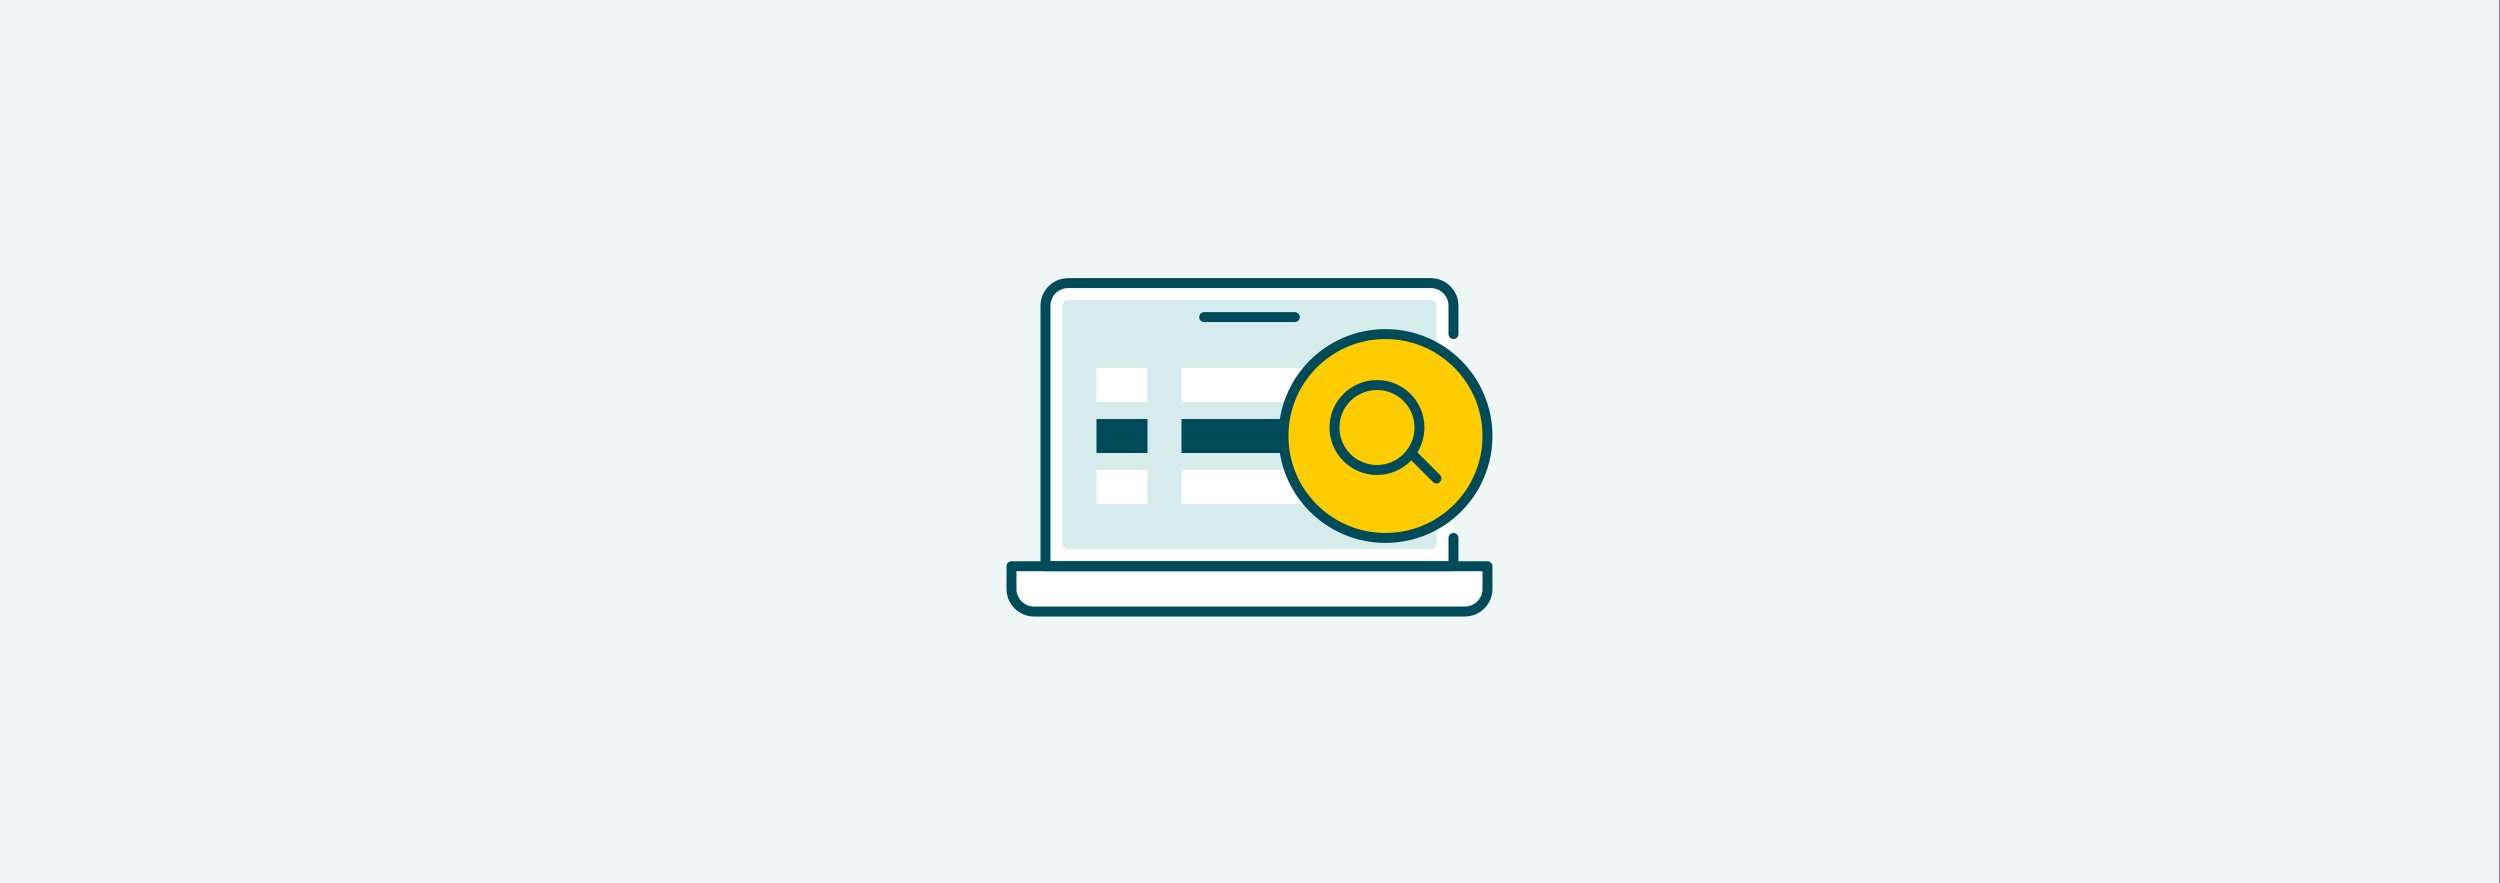 <svg width="900" height="318" viewBox="0 0 900 318" fill="none" xmlns="http://www.w3.org/2000/svg">
<rect x="0" y="0" width="900" height="318" fill="#808080" stroke="none"/>
<g clip-path="url(#clip0_1_2)">
<path d="M899.625 0H0V318H899.625V0Z" fill="#EEF6F6"/>
<path d="M376.374 203.846H364.134V212C364.134 216.503 367.788 220.154 372.294 220.154H527.331C531.838 220.154 535.491 216.503 535.491 212V203.846H523.251V108.038C523.251 104.661 520.512 101.923 517.131 101.923H382.494C379.113 101.923 376.374 104.661 376.374 108.038V203.846Z" fill="white"/>
<path d="M364.134 203.846H535.491V212C535.491 216.503 531.838 220.154 527.331 220.154H372.294C367.788 220.154 364.134 216.503 364.134 212V203.846Z" stroke="#004B5A" stroke-width="3.581" stroke-linejoin="round"/>
<path d="M382.494 110.077C382.494 108.951 383.408 108.038 384.534 108.038H515.091C516.218 108.038 517.131 108.951 517.131 110.077V195.692C517.131 196.818 516.218 197.731 515.091 197.731H384.534C383.408 197.731 382.494 196.818 382.494 195.692V110.077Z" fill="#D6EBEB"/>
<path d="M523.251 120.269V110.077C523.251 105.574 519.598 101.923 515.091 101.923H384.534C380.027 101.923 376.374 105.574 376.374 110.077V203.846H523.251V193.654" stroke="#004B5A" stroke-width="3.581" stroke-linecap="round" stroke-linejoin="round"/>
<path d="M433.493 114.154H466.132" stroke="#004B5A" stroke-width="3.581" stroke-linecap="round"/>
<path d="M413.093 132.5H394.734V144.731H413.093V132.5Z" fill="white"/>
<path d="M492.652 132.5H425.333V144.731H492.652V132.5Z" fill="white"/>
<path d="M413.093 150.846H394.734V163.077H413.093V150.846Z" fill="#004B5A"/>
<path d="M492.652 150.846H425.333V163.077H492.652V150.846Z" fill="#004B5A"/>
<path d="M413.093 169.192H394.734V181.423H413.093V169.192Z" fill="white"/>
<path d="M492.652 169.192H425.333V181.423H492.652V169.192Z" fill="white"/>
<path d="M498.772 193.654C519.051 193.654 535.491 177.226 535.491 156.962C535.491 136.697 519.051 120.269 498.772 120.269C478.492 120.269 462.052 136.697 462.052 156.962C462.052 177.226 478.492 193.654 498.772 193.654Z" fill="#FFCC00"/>
<path d="M498.772 193.654C519.051 193.654 535.491 177.226 535.491 156.962C535.491 136.697 519.051 120.269 498.772 120.269C478.492 120.269 462.052 136.697 462.052 156.962C462.052 177.226 478.492 193.654 498.772 193.654Z" stroke="#004B5A" stroke-width="3.581"/>
<path d="M495.712 169.192C504.162 169.192 511.012 162.347 511.012 153.904C511.012 145.46 504.162 138.615 495.712 138.615C487.262 138.615 480.412 145.46 480.412 153.904C480.412 162.347 487.262 169.192 495.712 169.192Z" stroke="#004B5A" stroke-width="3.581"/>
<path d="M517.131 172.25L507.952 163.077" stroke="#004B5A" stroke-width="3.581" stroke-linecap="round" stroke-linejoin="round"/>
</g>
<defs>
<clipPath id="clip0_1_2">
<rect width="900" height="318" fill="white"/>
</clipPath>
</defs>
</svg>
